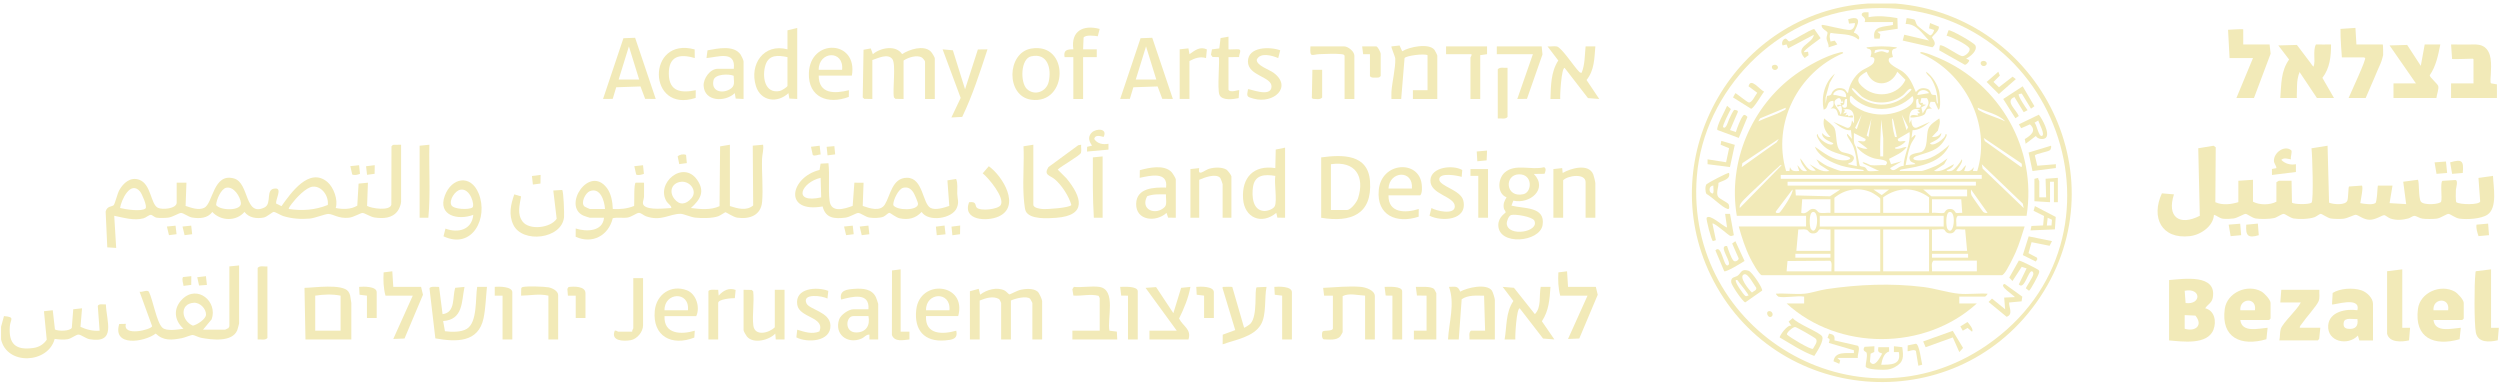 <?xml version="1.0" encoding="UTF-8"?>
<svg id="a" data-name="Layer 1" xmlns="http://www.w3.org/2000/svg" viewBox="0 0 2561.23 393.64">
  <defs>
    <style>
      .b {
        fill: #f2eab8;
      }
    </style>
  </defs>
  <path class="b" d="M1942.31,3.65c149.06,12.41,232.53,182.37,143.76,306.53-85.77,119.95-269.24,104.15-333.4-28.03-59.48-122.54,24.99-269.31,160.65-278.5h28.99ZM1909.12,8.94c-88.73,6.92-163.65,83.76-170.72,171.77-12.77,158.92,163.99,264.06,296.6,173.27,160.27-109.73,71.61-360.44-125.87-345.04Z"/>
  <path class="b" d="M1.07,334.8l3.01-10.97c11.76,1.06,6.57,3.16,6,10.48-1.4,18.14,6.04,24.8,24.22,22.17,5.62-.81,10.46-3.69,13.57-8.44l-2.82-29.21,9-.99,2.24,19.71c3.53,1.9,15.55,1.77,17.28-1.75l1.48-18.97,9-.99-1.59,18.98c6.1,2.87,12.82,4.51,19.59,3.96l-1.86-25.3c.9-2.73,6.01-1.36,8.28-1.65.58,17.36,10.99,40.35-16.68,35.69-3.81-.64-8.58-4.62-11.33-4.76-2.42-.13-7.32,4.12-11.14,4.76-4.39.74-8.97.24-13.31-.34-6.48,25.21-48.85,27.51-54.92.57v-12.97Z"/>
  <path class="b" d="M2293.17,207.13v-21.94l14.99-1v22.44c6.6,3.56,17.28,3.59,23.99,0v-19.95l2.5-1.5h13.02s.44,22.48.44,22.48c2.62,1.83,17.37,2,20.05-.02,2.23-1.68.85-49.11-.06-55.71l16.48-2.64,1.53,58.35c4.29,1.81,17.08,2.99,18.79-2.24,1.03-3.13.79-13.06,1.66-14.31l12.98-.95c2.2.33-1.24,15.81-1.43,17.97,3.26.75,14.54,2.41,15.98-.75.38-.82.68-3.6.89-4.85.62-3.76.5-8.44,1.13-12.35h14.99l-3,17.95,17,1-3.01-22.93,14.99-2.01c1.66,1.73.44,18.47,3.09,22.37,2.79,4.11,19.78,2.88,20.78-.05,1.22-3.59-1.15-19.18,1.24-21.21l13.43-.85c3.05.55.49,7.97.41,10.18-.08,2.31-.37,11.4.47,12.58,3.81,2.58,23.19,2.85,24.43-.7l-1.76-24.2,14.87-2.1c.41,10.87,4.79,32.74-5.65,39.73-6.65,4.45-21,5.11-28.74,4.07-4.05-.55-9.44-4.81-11.07-4.86-2.17-.07-8.12,4.32-12.1,4.86-3.53.48-11.3.5-14.82,0-2.85-.4-6.19-2.83-8.09-2.83s-4.15,2.08-6.27,2.65c-6.06,1.62-12.39,2.09-18.45.01-2.12-.72-4.94-3.37-6.25-3.38-2.18-.02-8.75,4.83-15,4.71-6.37-.12-11.41-4.88-14.07-5.1-1.64-.14-8.61,3.67-12.88,4.07-3.39.31-9.48.27-12.8-.28s-8.93-4.75-10.23-4.74-4.45,2.72-6.52,3.46c-5.38,1.91-15.6,2.22-21.23,1.28-3.55-.59-8.64-4.66-10.22-4.71-2.04-.06-6.83,3.57-9.69,4.26-4.58,1.1-14.37,1.23-19.07.44-3.55-.59-8.63-4.66-10.22-4.71-1.83-.06-8.3,4.11-12.27,4.69-2.99.44-7.81.64-10.76.28-4.2-.51-5.82-3.02-9.47-4.01-.64,11.72-13.61,20.55-24.6,21.83-29.31,3.42-40.08-19.27-28.72-43.83l12.34,1.05c-7.47,23.19,5.49,32.67,26.49,21.95l-1.59-69.19,15.67-2.58,2.25,1.6-.41,56.26c7.42,3.33,16.01,2.22,23.55-.06Z"/>
  <path class="b" d="M410.91,148.28v58.35c0,2.62-1.86,7.27-3.48,9.49-5.58,7.65-14.97,7.97-23.75,6.7-4.17-.6-10.05-4.65-12.26-4.65s-8.99,4.39-14.01,4.9c-10.72,1.09-15.8-3.77-20.96-3.88-3.17-.07-13.68,4.26-19.14,4.76-9.02.83-18.51.11-27.14-2.58-2.62-.82-8.09-4.29-9.75-4.25-1.42.04-6.86,5.07-10.19,5.74-7.17,1.45-15.18.37-19.77-5.74-8.36,9.9-24.29,9.48-32.99.02-4.65,6.66-13.25,6.98-20.75,5.71-3.64-.61-8.78-4.68-11.23-4.68-2.24,0-8.56,4.24-13.11,4.8-2.96.37-8.99.53-11.83.06-2.64-.43-4.35-2.86-6.04-2.91-1.81-.05-4.92,2.82-7.43,3.53-9.67,2.74-20.52-.67-30.05-2.56l2,32.92-9.11-.59-1.68-36.61c1.34-5.99,6.72-4.89,8.3-6.68,1.23-1.4,3.81-11.97,5.67-15.29,4.14-7.42,11.43-13.85,20.37-10.69,12.38,4.37,11.69,25.09,19.17,28.74,4.7,2.29,19.26.87,19.26-5.26v-20.45h10s-.86,23.8-.86,23.8c5.81,1.89,13.28,4.77,19.12,1.91,8.99-4.4,9.2-36.22,30.55-30.01,15.79,4.59,10.53,39.65,31.11,29.7,8.28-4.01.12-19.59,11.59-19.45,6.56.08-.25,11.2.37,15.39l5.51,2.68c9.55-13.43,28.28-40.31,46.9-24.85,6.52,5.42,11.29,18.57,8.64,26.77,7.36,1.45,15.46,1.55,22.09-2.4l1.35-22.6,9.56-.94-.86,23.8c4.64,2.63,23.61,5.45,24.85-1.36l.14-59.71,1.5-1.5,8.36-.14ZM335.8,209.99c1.24-8.63-5.78-19.46-15.24-18.78-7,.5-17.47,11.96-21.59,17.44-.67.89-3.83,4.79-3.02,5.46,13.73,2.05,26.97,1.13,39.84-4.12ZM231.7,192.36c-5.3,1.16-10.12,12.51-10.28,17.75,4.29,5.81,26.25,6.24,25.39-2.22-.65-6.4-7.25-17.24-15.11-15.53ZM123.01,213.1c5.54,1.41,21.73,3.94,26,.51,2.27-1.83-3.63-15.12-5.55-17.41-9.78-11.69-19.24,8.7-20.46,16.9Z"/>
  <path class="b" d="M747.77,148.28v62.84c7.95,2.48,16.86,5.25,23.85-.63l-.43-61.27,10.56-.94c.87,4.89-.9,9.88-1.05,14.43-.45,14.21,1.26,30.09.08,43.96s-12.61,18.11-25.44,16.34c-3.94-.55-11.42-5.61-12.08-5.61-.43,0-5.63,3.52-7.52,4.18-6.21,2.17-16.66,2.06-23.35,1.4-4.63-.46-11.93-3.89-15.1-3.92-11.16-.11-19.91,8.06-35.48,2.52-2.52-.9-5.06-3.62-7.44-3.49-2.22.12-7.4,4.15-11.32,4.77-5.06.8-10.27-.48-15.29.7-4.32,17.77-20.88,26.83-38.01,18.99l.08-8.47c10.75,3.55,27.71,3.29,28.98-10.98h-14.49c-.36,0-5.91-1.87-6.74-2.25-21.67-10.05,6.14-52.36,24.23-28.17,4.35,5.82,5.76,14.31,6,21.45,7.44.41,14.92-.3,21.85-3.14.41-3.13-.54-23.47,1.72-23.86l8.42.05c-.12,4.8.16,9.65-.01,14.46-.1,2.75-2.46,6.61-.01,9.02,5,4.92,21.48,2.77,28.01,2.46-.07-2.89-3.32-4.2-4.83-6.64-11.6-18.7,16.82-42.95,31.26-22.22,8.4,12.06,3.14,20.29-6.43,28.85,9.78,1.21,20.1,2.32,29.37-1.88l.58-61.28,10.04-1.66ZM696.53,186.41c-8.76,1.8-11.07,10.32-5.73,17.23s11.81,6.03,17.53-.45c6.72-7.61-1.8-18.82-11.81-16.77ZM619.82,214.11c-.48-8.3-4.84-22.63-15.74-18.19-4.24,1.73-9.59,11.9-5.22,15.67.51.44,5.16,2.52,5.46,2.52h15.49Z"/>
  <path class="b" d="M848.74,167.23c1.39,12.09-.31,26.57,1.11,38.29,1.57,13,14.89,8.57,23.7,5.43l1.75-23.78,9.42.02-.86,23.79c6.85,2.33,17.86,6.32,22.7-1.5,5.67-9.16,7.38-27.33,22.64-27.36,16.59-.03,15.89,26.61,24.12,30.87,5.23,2.71,13.84-.29,19.22-2.01l-1.91-26.18,8.92-1.47c1.94,4.81.98,10.21,1.15,15.31.18,5.43,2.11,8.32-.51,14.47-4.69,11.01-29.18,14.62-35.99,4.03-6.28,6.69-13.58,8.32-22.55,6.5-3.59-.73-9.47-5.59-10.44-5.58-1.5,0-3.99,3.08-6.09,3.93-3.86,1.57-10.5,1.56-14.66.86-3.64-.61-8.78-4.67-11.23-4.68-2.24,0-8.56,4.24-13.11,4.8-11.11,1.37-20.28.75-23.34-11.45-40.77,7.13-33.16-30.04-3.14-37.42l1.05-6.44,8.07-.44ZM840.73,182.2c-19.68,4.41-29.57,26.73.57,20.01l-.57-20.01ZM925.43,192.36c-5.06,1.1-10.55,12.8-10.28,17.74,3.34,5.76,25.48,5.97,25.35-1.29-.03-1.78-3.72-10.24-4.97-12-2.59-3.65-5.46-5.47-10.1-4.46Z"/>
  <path class="b" d="M244.97,271.96v59.35c0,.37-1.61,6.31-1.92,7.06-5.18,12.53-26.34,9.71-36.91,7.74-2.64-.49-7.15-2.87-8.65-2.92-1.88-.06-8.29,2.72-11.3,3.28-10.3,1.93-18.55,2.95-26.68-4.71-11.8,8.9-44.47,13.78-37.36-9.82l6.85-.14c-3.69,13.28,26.02,6.02,26.86,2.39l-12.86-35.3c2.91.72,7.56-2.42,9.51-.02,4.1,7.93,7.95,31.65,13.96,36.94,4.26,3.76,16.08,1.77,21.52.96-9.77-8.71-10.68-21.13-1.03-30.45,15.46-14.93,36.31,2.73,29.87,20.82l-8.84,10.63h22.49c.61,0,2.49-1.35,3.49-1.51l1.03-1.97-.02-61.36,10-.99ZM198.63,310.18c-14.97.91-12.92,18.47-.99,23.46,4.41-.97,13.26-6.71,13.41-11.26.19-6.07-6.14-12.58-12.42-12.2Z"/>
  <path class="b" d="M2222.2,286.92c14.93-1.22,49.31-6.55,44.74,18.22-.95,5.15-5.15,6.67-7.75,10.69,9.7,2.32,11.74,13.54,8.48,21.94-6.19,15.95-32.06,12.12-45.47,10.98v-61.84ZM2238.19,297.89l.94,12.55c16.42,2.15,16.12-16-.94-12.55ZM2238.19,336.8c10.96,3.27,19.17-3.37,11-13.47l-11-.5v13.96Z"/>
  <path class="b" d="M2336.15,100.4c1.12-13.96.44-27.46,9.01-39.41l-11.01-14.44s19-.52,19-.52c4.77,6.3,9.53,12.61,14.3,18.91.82,1.08,1.62,2.5,2.62,3.38,1.54-3.15.98-7.78.93-11.18-.05-3.79-.17-8.15,1.65-11.61,5.08.21,10.25,0,15.35,0h.14c.03,12.14-1.22,24.39-8.87,34.22l11.87,20.63h-17.49s-17.98-26.9-17.99-26.91c.51.77-.57,2.45-.79,3.23-.42,1.47-.75,2.96-1.01,4.47-.69,4.01-.57,8.04-.7,12.08-.02.53-.28,7.13,0,7.13h-16.99Z"/>
  <path class="b" d="M893.72,101.4l-8.36-.14-1.5-1.5.82-48.78,7.41-1.37,2.12,5.9c7.81-6.7,23.61-9.72,29.97-.07,7.35-4.8,21.74-9.5,29.07-2.97,1.39,1.24,4.44,6.07,4.44,7.53v41.39h-10v-38.4c0-.62-2.22-3.39-3.05-3.93-5.02-3.27-14.26-.2-18.94,2.94v39.4l-8.36-.14-1.5-1.5c-1.62-7.85,2.32-34.03-1.65-39.25-4.64-6.1-14.74-.86-20.48.99v39.9Z"/>
  <path class="b" d="M993.68,298.39l8.99-2.49,1.5,5.98c6.65-5.14,17.37-8.23,25.2-4.18,1.67.87,4.08,3.87,4.78,3.93.56.04,8.14-3.87,10.3-4.43,5.44-1.42,14.15-2.3,18.73,1.67,1.41,1.22,4.47,8,4.47,9.51v39.4h-10v-37.4c0-.24-2.08-4.07-2.25-4.23-3.52-3.4-15.49-.34-19.74,1.74v39.9h-10v-37.4c0-.44-1.52-3.48-2.02-3.97-6.38-3.55-13.72-1-19.97,1.48v39.9h-10v-49.37Z"/>
  <path class="b" d="M2475.1,85.44l-26.99-38.89,18-.52,13.98,21.45,4.01-21.94h15.99c-2.2,10.97-4.37,22.2-10.86,31.59-.18,1.9,8.02,8.65,8.7,11.02.84,2.91-1.56,9.01-1.84,12.25h-43.98v-14.96h22.99Z"/>
  <path class="b" d="M1058.65,148.28v61.34c0,3.51,6.85,4.3,9.46,4.52,4.47.39,27.35-1.15,29.5-4.08-2.46-8.99-9.85-20.36-16.96-26.38-5.03-4.26-11.77-4.08-6.54-12.49l30.54-22.39,2.97-.52c-.26,2.57.55,5.88-.18,8.29-.86,2.83-20.5,13.72-23.8,17.16l8.96,8.99c15.7,19.1,21.37,38.04-10.43,40.41-8.45.63-27.08,1.96-31.3-6.75-1.35-2.79-2.08-13.86-2.27-17.68-.8-16.08.73-32.7-.02-48.84l10.06-1.58Z"/>
  <path class="b" d="M2431.12,348.77h-13.99l-1.5-4.97c-10.3,10.92-31.6,6.34-30.42-10.35,1.01-14.22,18.48-17.38,29.91-15.61,3.83-14.94-24.88-4.82-25.98-5.98l.66-11.74c7.53-4.77,20.71-5.56,29.34-2.73,5.61,1.84,11.98,7.89,11.98,13.98v37.4ZM2415.13,326.82c-4.15.59-13.06-2.17-14,3.55-.61,3.74.54,6.09,4.47,6.49,7.46.76,10.72-2.74,9.53-10.04Z"/>
  <path class="b" d="M2295.17,327.82c1.54,13.36,18.57,8.7,27.98,7.98l-1.23,11.73c-25.84,7.59-46.74-1.34-42.66-31.1,2.29-16.7,23.22-25.89,37.61-17.75,2.95,1.67,9.29,8.42,9.29,11.68v15.96l-1.5,1.5h-29.49ZM2310.16,317.84c2.18-13.61-15.91-12.7-14.99,0h14.99Z"/>
  <path class="b" d="M2493.09,327.82c1.54,13.36,18.57,8.7,27.98,7.98l-1.23,11.73c-26.03,7.48-46.6-1.15-42.66-31.1,2.21-16.79,23.15-25.72,37.61-17.75,2.95,1.62,9.29,8.44,9.29,11.68v15.96l-1.5,1.5h-29.49ZM2508.09,317.84c2.27-13.61-16.13-12.71-14.99,0h14.99Z"/>
  <path class="b" d="M1582.3,178.06l-10.85.15c14.79,15.57-4.17,31.17-21.04,27.34l-1.94,5.09c12.51,3.33,34.94.63,31.9,19.87-2.81,17.77-45.36,21.48-45.36.06,0-8.43,7.47-12.25,7.52-13.04.08-1.12-1.62-2.78-1.86-4.14-.83-4.7.5-7.32,2.79-11.23-9.89-3.88-9.12-19-1.93-25.39,10.82-9.63,27.34-2.03,40.27-5.47,2.76.86,1.45,4.92.5,6.76ZM1556.12,178.59c-15.3.37-13.85,24.55,4.63,20.34,9-2.05,9.68-20.69-4.63-20.34ZM1548.15,220.29c-2.58.79-4.72,6.53-4.48,9.04,1.28,13.65,33.64,8.45,28.27-3.24-1.89-4.11-19.83-7.01-23.79-5.8Z"/>
  <path class="b" d="M2539.52,45.88c2.07.38,4.04,1.1,5.75,2.31,3.71,2.63,5.61,7.19,6.29,11.69.81,5.37.57,11.01.26,16.41-.05.94-.9,8.89.3,9.1,0,0,5.95,1.05,5.95,1.05v13.96h-46.98v-14.96s22.99,0,22.99,0c0-8.09,0-16.18-.01-24.27,0-.24,0-.51-.15-.7-.17-.23-.78-.35-.78-.35,0,0-21,.68-21,.34,0,0-1.05-14.9-1.05-14.9,0,0,20.07.15,22.13.03s4.25-.07,6.31.31Z"/>
  <path class="b" d="M1353.54,223.09v-61.84c21.67-2.92,48.03-3.61,50.02,24.39,2.43,34.1-19.78,42.55-50.02,37.45ZM1363.53,215.11h16.49c3.89,0,10.02-8.06,11.21-11.75,7.31-22.7-2.69-38.82-27.71-35.13v46.88Z"/>
  <path class="b" d="M449.84,293.96l3.56,27.89c13.46-1.65,9.94-17.37,12.94-26.98l9.53-.95c-3.09,15.49-1.4,33.51-21.88,35l1.86,10.41c6.72.87,16.62,1.2,22.54-2.52,10.88-6.83,8.53-31.45,10.48-42.91h10.01c-1.06,10.19-1.38,22.04-3.45,31.98-5.29,25.45-28.31,24.52-49.42,20.78l-5.99-51.18c.61-2.58,7.56-1.41,9.83-1.52Z"/>
  <path class="b" d="M2398.13,29.59c5-.34,9.99-.67,14.99-1.01.33,5.65.67,11.31,1,16.96h26.93c.55,0,.46,10.85.46,10.85,0,0-1.35,5.88-2.7,8.79-2.17,4.69-4.1,9.51-6.15,14.26-3.01,6.99-6.03,13.97-9.04,20.96,0,0-17.49,0-17.49,0,2.57-6.2,18.64-40.25,16.87-41.15-.17-.09-1.36-.42-1.36-.42l-10.86-.04h-11.54s-1.7-20.86-1.42-29.18l.32-.02Z"/>
  <path class="b" d="M2298.17,45.54h26.99l1.08,9.47-17.07,45.39h-17.99l16.99-40.89h-23.99l-1.56-28.99s15.56-1.04,15.56-.44v15.46Z"/>
  <path class="b" d="M359.93,347.77h-46.98l-1-52.86c9.79-.14,38.51-4.45,44.85,3.63.7.9,1.64,2.95,1.91,4.08.2.83,1.22,7.29,1.22,7.76v37.4ZM348.93,302.88c-8.51-1.69-17.43-1.3-25.99,0v35.91h25.99v-35.91Z"/>
  <path class="b" d="M2376.14,296.9c-.27,3.87.76,7.95-.76,11.71-1.87,4.66-13.3,17.28-17.03,22.9-.92,1.39-2.45,2.46-2.2,4.28h20.99l-1.15,11.32-1.35,1.65h-39.48c.86-3.6.42-8.66,1.54-11.93,2.22-6.5,17.02-19.58,20.45-26.97h-20.99l1-12.97h38.98Z"/>
  <path class="b" d="M816.75,28.59v72.81l-8.06-.43-.94-5.55c-11.3,10.64-28.38,8.43-33.28-7.18-7.01-22.34,8.03-44.2,32.29-37.7v-19.45l10-2.49ZM806.75,58.51c-9.6-2-18.99-2.72-22.48,7.99-3.7,11.34-1.22,30,14.76,26.69,1.65-.34,7.72-4.04,7.72-5.25v-29.42Z"/>
  <path class="b" d="M1316.55,151.27v71.82l-7.88-.12-1.13-4.87c-14.91,12.48-32.64,5.27-34.02-14.42-1.53-21.9,10.98-34.9,33.03-31.46l.43-19.02,9.56-1.93ZM1306.55,180.21c-10.77-1.8-21.13-1.36-22.9,11.55-1.24,9.09-.54,23.74,11.45,24.39,3.26.18,9.53-1.91,10.94-5.04,2.53-5.6-.81-23.84.51-30.9Z"/>
  <path class="b" d="M1531.47,347.77h-25.99c.28-3.01-1.11-6.85,1.5-8.98h14.49l-1.05-35.85c-7.66-.05-16.36-.94-22.96,3.64l-2.98,41.19h-11c.98-17.91,7.25-36.49,1-53.86,6.13-.04,9.01-1.59,11.46,4.88,7.28-4.16,26.7-8.57,32.38-1.26,1.12,1.44,3.14,8.3,3.14,9.84v40.4Z"/>
  <path class="b" d="M1462.5,56.52c-3.6-1.88-21.93.55-23.53,2.95l-3.45,41.94h-10.01c.08-2.48-.17-5,.01-7.48.73-10.04,4.31-24.51,3.93-33.85-.09-2.16-4.56-11.99-3.93-12.54l8.35-.93,2.66,5.91c7.24-4.55,27.38-8.61,33-1.52.68.85,2.97,5.39,2.97,6.01v44.39h-24.99v-8.98h14.99v-35.91Z"/>
  <path class="b" d="M1408.52,347.77h-10v-44.88c-7.18-.3-16.5-2.96-22.99.5v36.91c0,.26-2.17,4.02-2.55,4.44-3.93,4.24-11.55,3.04-16.8,2.91-2.32-.73-2.15-6.53-1.2-7.91,1.22-1.76,10.56.05,10.56-3.43v-33.41h-8.99s-1.01-7.97-1.01-7.97c12.31-.57,26.23-2.09,38.52-1.04,4.96.42,14.46,3.45,14.46,9.51v44.39Z"/>
  <path class="b" d="M650.67,38.7l21.13,62.69-10.85-.13-4.77-12.7-24.88.85-3.58,11.88-9.9.1,20.88-62.24,11.97-.45ZM654.81,81.45l-10.5-33.92-10.5,33.92h20.99Z"/>
  <path class="b" d="M1180.47,38.7l21.13,62.69-10.85-.13-4.77-12.7-24.88.85-3.58,11.88-9.9.1,20.88-62.24,11.97-.45ZM1184.6,81.45l-10.5-33.92-10.5,33.92h20.99Z"/>
  <path class="b" d="M1572.47,321.83c6.96-7.08,4.11-18.78,5.99-27.92h9.99c-.88,12.73-1.57,24.27-8.8,35.22l12.79,18.62-11.57-.92-23.92-30.97c-3.27,0-4.86,28.09-4.49,31.9h-11c2.43-13.58.91-27.38,8.98-39.43l-10.98-14.43,11.55.94,21.45,26.99Z"/>
  <path class="b" d="M1620.42,74.47c3.42-8.64,3.09-17.81,4.01-26.93h10c-1.03,12.12-.94,24.52-9.04,34.42l13.03,19.45-11.56-.92-23.92-30.97c-3.27,0-4.86,28.09-4.49,31.9h-10.01c.44-13.46.36-27.8,8.02-39.42l-11.01-14.44c2.97.32,6.64-.52,9.47.02,4.71.9,17.58,20.38,22,24.93,1.04,1.07,1.75,2.33,3.5,1.98Z"/>
  <path class="b" d="M2461.11,275.95v59.85h8s-1.06,12.91-1.06,12.91c-7.36,1.71-20.28,2.51-22.5-6.86v-63.97s15.56-1.93,15.56-1.93Z"/>
  <path class="b" d="M2552.07,275.95v59.85h8s-1.14,12.83-1.14,12.83c-8.43,1.93-20.19,2.82-22.41-7.79-1.82-8.73-1.68-50.83-.49-60.45.1-.83-.02-1.8.48-2.51l15.56-1.93Z"/>
  <path class="b" d="M899.72,347.77h-9s0-4.98,0-4.98c-3.41-.21-5.03,2.81-8.3,4.18-14.17,5.93-27.88-4.49-22.74-19.69,1.62-4.79,9.82-10.42,14.54-10.42h15.49c1.51-17.9-16.85-12.88-27.98-9.98-2.12-9.6,5.89-10.4,13.5-10.95,8.69-.63,18.14-.06,22.22,8.72.38.83,2.26,6.37,2.26,6.73v36.41ZM889.72,323.83h-15.49c-7.71,0-9.51,16.8,3,16.77,10.16-.02,14.43-7.33,12.49-16.77Z"/>
  <path class="b" d="M1204.6,223.09l-7.86-.13-1.65-4.87c-10.62,9.91-31.48,8.11-31.1-9.31.36-16.32,18.25-16.94,30.62-16.61,2.4-16.87-16.5-12.23-26.99-9.98l.12-7.84c9.39-2.61,24.7-5.99,32.39,1.83,1.05,1.06,4.46,6.45,4.46,7.52v39.4ZM1194.61,199.14c-6.58-.03-13.11-.54-19.36,1.91-7.43,13.88,8.76,20.06,17.91,11.12,2.84-2.78.92-9.2,1.45-13.03Z"/>
  <path class="b" d="M761.77,101.4l-8.06-.43-.94-5.55c-9.75,9.36-31.11,8.91-31.91-7.62-.36-7.44,6.66-17.32,14.43-17.32h16.49c2.17-19.01-16.21-12.06-27.99-10.98l1.05-7.93c10.26-1.86,26.99-5.71,33.95,4.43.88,1.29,2.99,5.83,2.99,6.99v38.4ZM751.63,77.6c-5.21-2.11-19.12-1.86-20.63,4.56-2.64,11.17,8.14,14.11,16.47,9.46,6.14-3.42,4.25-7.88,4.16-14.02Z"/>
  <path class="b" d="M1056.39,49.77c39.81-6.78,37.95,57.72.02,52.36-26.1-3.69-25.04-48.1-.02-52.36ZM1051.99,91.09c7.63,7.39,20,3.2,22.41-7.38,3-13.17-.95-29.89-18.04-25.98-10.8,2.47-11.27,26.67-4.37,33.36Z"/>
  <path class="b" d="M1422.51,200.15c-.38,18.4,17.53,18.31,30.98,13.96l-.09,7.88c-22.37,7.42-43.32-1.1-40.87-27.33,2.7-28.97,41.07-31.12,43.97-6,.37,3.19.74,9.2-1.5,11.47h-32.49ZM1446.5,193.17c1.6-19.71-23.23-18.11-23.99,0h23.99Z"/>
  <path class="b" d="M484.87,220.1c-15.53,5.92-36.74.87-29.16-19.64,6.83-18.49,26.49-22.31,34.66-2.3,10.21,24.99-6.36,57.91-36.01,43.94l2-7.89c12.92,4.88,27.1,1.31,28.51-14.11ZM471.64,194.35c-5.48,1.05-11.77,10.57-9.25,15.77,2.15,4.45,17.97,4.93,21.52,2.52,2.95-2-2.1-20.24-12.27-18.3Z"/>
  <path class="b" d="M981.68,323.83h-32.99c-.96,19.26,16.85,18.96,30.98,14.97,2.01,8.66-4.42,9.37-11.5,9.95-21.21,1.75-31.83-10.63-29.48-31.41,3.63-32.15,52.15-27.27,42.99,6.49ZM972.69,317.84c1.73-19.83-24.34-18.6-23.99,0h23.99Z"/>
  <path class="b" d="M680.8,323.83c-.94,18.76,17.27,19.13,30.98,14.97l-.45,7.02c-22.98,9.1-43.04-1.23-40.52-27.46,1.62-16.83,16.74-27.19,32.97-20.94,9.68,3.73,13.66,17.8,9.51,26.42h-32.49ZM704.79,317.84c1.94-20-24.35-18.48-23.99,0h23.99Z"/>
  <path class="b" d="M872.73,77.46h-33.99c.1,19.26,16.59,18.5,30.98,14.97l-.14,6.84c-21.06,8.01-41.68.64-40.89-24.34,1.15-36.02,50.5-34.13,44.03,2.54ZM862.73,71.48c2.04-20.49-23.96-19.32-23.99,0h23.99Z"/>
  <path class="b" d="M793.76,296.9h10v50.87h-9s-.49-5.98-.49-5.98c-6.47,6.8-22.42,10.79-29.03,3.02-.93-1.1-3.46-5.53-3.46-6.52v-41.39l8.36.14,1.5,1.5c1.22,11.06-1.14,23.98.12,34.79,1.34,11.55,16.03,7.97,22.01,1.97v-38.4Z"/>
  <path class="b" d="M1262.47,294.01l12.11,41.79c.32.25,5.55-3.22,6.39-4.09,7.93-8.21,3.84-35.5,6.53-37.37l10.06-.43c-2.35,11.37.15,28.55-5.79,38.61-7.6,12.87-26.25,15.49-39.18,20.24l.09-9.88,12.81-4.71-12.94-42.76c-.11-2.09,0-1.29,1.49-1.51,1.2-.17,8.11-.17,8.43.11Z"/>
  <path class="b" d="M1634.43,223.09h-10v-36.41c0-9.49-18.2-6.99-22.99-1.99v38.4h-10v-49.87l9-1,.51,5c8.31-4.89,26.73-10.18,31.38,1.58.59,1.48,2.1,7.71,2.1,8.88v35.41Z"/>
  <path class="b" d="M1205.6,338.79l-31.99-43.88,10.79-.78,17.7,26.72,7.98-25.96,9.51-.98c-2.05,11.36-6.56,22.15-11.64,32.42,4.1,8.16,12.92,10.9,9.64,21.44h-39.98v-8.98h27.99Z"/>
  <path class="b" d="M988.69,91.43l13.13-40.75,9.85-.13c-7.67,23.42-15.22,46.96-25.88,69.2l-11.1.61,9.52-20.04-18.51-49.77,10.51.98,12.49,39.91Z"/>
  <path class="b" d="M1261.57,223.09h-9v-34.41c0-.48-2.01-5.95-2.5-6.48-4.48-4.83-16.39-.25-21.49,1.99v38.9h-9v-49.87l9-1c-1.74,9.37,5.23,2.13,10.18.69,5.25-1.53,12.87-1.97,17.74.89,1.37.8,5.07,5.9,5.07,6.91v42.39Z"/>
  <path class="b" d="M1126.13,293.91c17.77,2.49,7.99,32.87,10.49,44.89l7.57.93.44,8.04h-45.98v-8.98h27.99v-33.41c0-.36-1.01-1.62-1.17-2.33-8.62-2.15-17.03.34-25.77-.22l-1.08-6.44,1.53-2.48c8.11.81,18.16-1.1,25.99,0Z"/>
  <path class="b" d="M1099.64,58.51h-9c-1.32-7.3,2.71-8.03,9-7.99-2.72-18.83,10.12-25.39,26.96-20.88l-1.92,7.51c-3.3-.53-12.69-1.74-14.56,1.4l-.49,11.98h13.99v7.98h-13.99v42.89h-10v-42.89Z"/>
  <path class="b" d="M526.87,199.14l6.97,2.04c-1.41,8.69-4.33,18.01,1.58,25.84,6.83,9.05,28.58,6.68,34.88-2.88l-3.45-28.97,9.07-.57c1.46,1.02,2.28,24.75,1.93,27.99-2.42,22.39-42.54,26.94-51.86,7.85-5.12-10.49-2.76-20.89.89-31.3Z"/>
  <path class="b" d="M1598.44,302.88c-2.09-7.77-2.37-15.81-1.89-23.83l8.89-1.11,1,15.96h28.49l1.93,8.09-18.9,44.8-11.52.48,19.99-44.39h-27.99Z"/>
  <path class="b" d="M394.91,302.88c-2.09-7.77-2.37-15.81-1.89-23.83l8.89-1.11,1,15.96h28.49l1.93,8.09-18.9,44.8-11.52.48,19.99-44.39h-27.99Z"/>
  <path class="b" d="M848.6,298.02l-.88,7.85c-5.2-2.9-26.41-5.72-21.47,4.97,2.95,6.37,24.09,8.73,24.53,22.49.53,16.86-23.68,18.14-34.91,12.31l.88-7.86c7.45,2.22,15.06,5.01,22.74,1.76,6.02-15.04-20.46-13.7-22.69-27.24-2.85-17.28,20.07-18.85,31.8-14.29Z"/>
  <path class="b" d="M1311.56,51.54l-2.02,7.97c-6.35-2.65-18.27-6.17-22,1.53-.59,6.01,12.88,10.26,17.35,13.6,19.36,14.51.03,32.02-20.52,26.46-7.2-1.95-7.29-2.18-5.79-9.68.96-.96,23.5,9.03,24.09-2.49.54-10.58-24.17-11.03-24.17-25.93,0-15.38,22.57-15.34,33.08-11.46Z"/>
  <path class="b" d="M1497.48,181.2c-4.5-1.38-22.81-4.85-22.97,2.46s22.34,10.73,24.74,22.2c4.17,19.93-22.03,21.47-34.72,15.16l1.98-7.91c4.71,2.97,23.85,7.41,23.93-1.57.1-10.62-25.45-12.12-24.99-26.82.43-13.72,23.05-16.15,32.61-10.54l-.59,7.02Z"/>
  <path class="b" d="M1258.58,91.93c1.69,3.57,10.41-.11,10.99.5l-.58,8.09c-5.45,1.19-17.01,2.84-19.66-3.36-2.51-5.87.63-37.3-.75-38.65l-6.35-.15-1.6-2.24,1-5.53,7.51-.99,1.34-10.63,8.1-1.4v12.98c.37.38,8.62-.29,10.52-.01,3.45.5-.13,5.47.42,7.93l-10.95.05v33.41Z"/>
  <path class="b" d="M711.68,50.64l.1,8.87c-15.59-4.74-26.82-1.99-26.59,16.29s12.9,19.65,27.6,16.62l-.1,7.88c-49.74,16.43-50.47-63.17-1.01-49.67Z"/>
  <polygon class="b" points="1579.45 47.54 1580.25 55.8 1564.34 101.28 1554.46 101.4 1570.45 55.52 1533.47 55.52 1533.47 47.54 1579.45 47.54"/>
  <path class="b" d="M992.77,207.21c8.21-1.1,5.8,3.25,7.86,5.44,3.7,3.93,21.87,1.84,24.54-2.51,4.63-7.53-12.44-27.83-18.4-32.57l6.26-7.27c14.2,10.09,33.16,41.29,9.91,51.58-11.69,5.17-37.08,4.14-30.18-14.66Z"/>
  <path class="b" d="M1387.52,101.4h-10v-44.39c-.88-1.42-1.99-1.38-3.45-1.55-5.93-.69-15.79-.19-22.08,0-7.96.24-10.28,4.41-9.45-7.94h34.49c4.13,0,10.5,5.21,10.5,9.48v44.39Z"/>
  <path class="b" d="M1523.47,47.54v7.97s-7,1-7,1v44.88h-10v-42.39c0-.5,1.58-2.1,1-3.49h-25.99v-7.98h41.98Z"/>
  <path class="b" d="M658.81,284.93v48.38c0,6.6-6.07,14.09-12.74,15.22-7.64,1.3-20.59.82-16.25-9.74,1.38-.56,3,1,3.49,1h14.49c-.55-1.27,1-2.95,1-3.49v-51.37h10Z"/>
  <path class="b" d="M571.84,347.77h-10v-44.88c-9.5-2.23-18.5-.11-27.99,0l.14-7.35c.34-1.29,1.22-1.43,2.36-1.63,4.49-.83,20.78-.38,25.54.45,3.78.66,9.94,3.64,9.94,8.03v45.38Z"/>
  <path class="b" d="M273.96,272.96v73.31c-2.38,2.73-6.7,1.13-10,1.5v-73.31c2.38-2.73,6.7-1.13,10-1.5Z"/>
  <path class="b" d="M429.9,149.28l10-1c-.62,24.87,1.28,50.03-1.05,74.76l-8.95.05v-73.81Z"/>
  <path class="b" d="M1461.5,302.88l-9.85-.14-1.15-8.84c4.66.28,15.24-1.05,18.75,2.25.17.16,2.25,4,2.25,4.24v47.38h-22.99v-8.98s12.99,0,12.99,0v-35.91Z"/>
  <path class="b" d="M922.71,275.95v63.84h9s-.01,7.97-.01,7.97c-6.18.61-15.15,2.9-17.96-4.51l.11-66.16,8.86-1.14Z"/>
  <path class="b" d="M1208.59,50.53l8.96-.98,1.05,5.96c5.54-3.83,10.79-8.3,17.84-4.85l-.87,8.84c-6.28-1.92-11.46.18-16.99,2.99v38.9h-10v-50.87Z"/>
  <path class="b" d="M725.78,298.39c.76-2.46,7.71-1.26,10-1.5l.49,5.98c4.49-5.18,10.58-8.43,17.38-5.86l-.82,8.43c-2.89-.07-17.06.94-17.06,4.92v37.4h-10v-49.37Z"/>
  <path class="b" d="M1129.63,160.25v62.84h-9c-1.29-20.57-1.03-41.21-1-61.85l10-.99Z"/>
  <path class="b" d="M1436.51,347.77h-10v-44.88l-6.89-.11-1.11-8.87c3.69-.08,18-1.08,18,4.49v49.37Z"/>
  <path class="b" d="M1165.61,347.77h-10v-44.88l-6.95-.05-1.05-8.92c3.69-.09,18-1.08,18,4.49v49.37Z"/>
  <path class="b" d="M1323.55,347.77h-10v-44.88l-7.56-.93-.44-8.05c4.24-.42,18-.79,18,5.49v48.38Z"/>
  <path class="b" d="M524.86,347.77h-10v-44.88h-8s0-8.98,0-8.98c4.12-.49,18-.48,18,5.49v48.38Z"/>
  <polygon class="b" points="1524.47 173.22 1524.47 223.09 1514.48 223.09 1514.48 180.2 1506.47 180.2 1506.48 173.22 1524.47 173.22"/>
  <path class="b" d="M1544.46,69.48v50.37c-2.38,2.73-6.7,1.13-10,1.5v-50.37c2.38-2.73,6.7-1.13,10-1.5Z"/>
  <path class="b" d="M2347.14,163.24c-3.5-.4-6.82-2.1-9.99.5,3.74,4.01,9.67,5.58,14.98,4.49v7.97s-24.51,3.06-24.51,3.06l-.04-6.12,4.57-.93c-.09-2.7-2.46-4.66-2.53-7.46-.21-8.38,10.72-16.24,17.54-10.97,1.77,1.36-1,7.14-.03,9.46Z"/>
  <path class="b" d="M1403.52,55.52h-6.99s-1.01-7.98-1.01-7.98h14.49c1.36,0,4.5,6.04,4.5,7.48v22.94l-1.66,1.34c-1.26.28-2.56.22-3.84.22-2.05,0-4.23.33-5.5-1.56v-22.44Z"/>
  <path class="b" d="M599.83,325.82h-10v-22.94h-8s-.58-6.94-.58-6.94l1.22-1.89c5.16-.72,17.35-1.09,17.35,6.34v25.43Z"/>
  <path class="b" d="M1243.58,325.82h-10v-22.94l-7.56-.93-.44-8.05c4.24-.42,18-.79,18,5.49v26.43Z"/>
  <path class="b" d="M385.92,325.82h-10v-22.94l-7.56-.93-.44-8.05c4.24-.42,18-.79,18,5.49v26.43Z"/>
  <path class="b" d="M1354.54,71.48v28.43c-2.18,2.55-6.29,1.43-9.36,1.35l-1.2-.79.56-28.99h10Z"/>
  <path class="b" d="M1130.62,140.31c-3.22-.88-8.78-2.63-9.58,2.06,3.11,4.94,9.05,5.97,14.59,4.91v5.99s-21.99,2-21.99,2l.12-4.87,4.88-1.13c.46-.58-6.56-7.12-.06-13.51,4.41-4.33,16.53-4.49,12.05,4.55Z"/>
  <path class="b" d="M2523.07,177.2l-10.9.91-2.01-11.78c12.07-3.49,14.15-1.83,12.91,10.87Z"/>
  <path class="b" d="M2313.17,229.07l.91,11.9c-11.2,3.35-13.56.35-12.8-10.79l11.89-1.11Z"/>
  <polygon class="b" points="2295.06 229.19 2296.06 240.93 2285.27 241.94 2283.26 230.15 2295.06 229.19"/>
  <polygon class="b" points="2505.86 165.46 2507.08 177.19 2496.18 178.11 2494.21 166.35 2505.86 165.46"/>
  <path class="b" d="M2549.06,229.08l.9,11.85-10.75.97c-1.18-3.76-2.65-7.71-2.03-11.74l11.88-1.08Z"/>
  <polygon class="b" points="1523.48 154.26 1523.04 164.3 1513.49 165.23 1512.9 155.19 1523.48 154.26"/>
  <path class="b" d="M658.77,169.27l.92,8.81c-2.04.83-6.09,1.98-7.94.68l-1.9-8.49,8.92-.99Z"/>
  <path class="b" d="M367.88,169.27l.92,8.81c-2.48.99-5.34,1.76-7.95.69l-1.93-8.54,8.96-.96Z"/>
  <polygon class="b" points="967.69 231.06 968.69 240.04 959.73 240.99 958.81 232.19 967.69 231.06"/>
  <polygon class="b" points="179.86 231.21 180.88 239.94 173.11 240.93 170.99 232.07 179.86 231.21"/>
  <polygon class="b" points="195.89 231.17 196.88 239.95 189.1 240.93 186.99 232.07 195.89 231.17"/>
  <polygon class="b" points="873.63 231.17 874.62 239.95 866.84 240.93 864.73 232.07 873.63 231.17"/>
  <polygon class="b" points="889.67 231.13 890.64 239.97 882.83 240.93 880.76 232.12 889.67 231.13"/>
  <path class="b" d="M839.74,149.27l1,8.98c-2.38-.07-5.99,2.05-8.06.57l-1.85-8.45,8.92-1.1Z"/>
  <path class="b" d="M703.65,167.09l-7.77,1.04-1.63-7.93c2.33-2.02,5.71-2.6,8.61-1.51l.79,8.4Z"/>
  <polygon class="b" points="553.85 179.2 553.71 188.04 545.95 189.07 544.96 180.3 553.85 179.2"/>
  <path class="b" d="M195.99,282.93l-.06,8.93-7.9,1.01c-.3-2.99-1.92-6.01-.6-9.01l8.56-.93Z"/>
  <polygon class="b" points="383.92 169.22 383.78 178.06 376.02 179.09 375.03 170.32 383.92 169.22"/>
  <polygon class="b" points="210.97 282.95 211.99 291.91 203.94 292.5 202.07 284.02 210.97 282.95"/>
  <polygon class="b" points="983.69 231.06 983.57 239.94 975.71 241.02 974.8 232.19 983.69 231.06"/>
  <polygon class="b" points="855.62 158.15 847.81 159.17 846.88 150.41 854.8 149.71 855.62 158.15"/>
  <path class="b" d="M1909.32,175.21c.25-1.46-1.88-1.29-2.97-1.51-6.74-1.37-13.29-1.87-20.03-3.96-9.61-2.98-23.48-9.51-26.97-19.46,9.06,6.24,18.66,14.34,30.48,14.02,4.29-.11,8.75-2.03,2.94-4-11.45-3.88-22.24-5.09-29.25-16.69-.63-1.05-3.76-5.8-1.2-6.29-.46,4.83,13.93,14.33,16,9.46-4.36-2.38-12.21-4.57-11.5-10.46,2.25,2.65,4.83,4.43,8.5,3.97-5.31-5.04-8.43-11.46-6.5-18.94,2.86,2.59,9.28,6.74,10.75,10.22,2.63,6.23.28,21.28,7.72,24.22,3.3,1.3,16.51,2.19,10.52,9.43-1.84,2.22-3.86,1.16-4.49,3l8.98,2.01c.04-6.33-1.2-13.22-3.27-19.17-1.61-4.64-5.19-8.63-6.71-12.26-.19-.45-.26-1.63.48-1.48l4.49,4.98-1.02-8.98c-6.22,1.14-13.14-4.71-17.96-8.48l13.23,5.84c4.36,1.84,5.46-3.94,5.77-7.32l1.98,2.98c.92-8.69-.42-16.77-10.98-13.95l1.99.99-2,2.97,4-.98-2,2.98,2.86-.78.56,1.7c1.83-.83,5.29-2.34,4.57,1.07-.73.55-14.36-1.56-14.88-2.11-1.06-1.12-.31-8.97-8.11-6.87,3.43-2.58,3.46-3.49,2.99-7.97-7.97-.1-4.01,7.43-9.98,8.97-2.7-13.26.98-28.02,11.5-36.9l-5.38,9.59-4.11,14.85v6.46s1.41-8.05,1.41-8.05c5.76-.69,3.89-2.31,6.08-4.88,2.71-3.19,6.57-3.82,10.54-2.57,3.13.99,2.81,3.33,4.93,4.53,1.22-8.56,6.22-17.12,13.09-22.35,3.79-2.89,12.2-5.44,13.48-9.51,1.15-3.65.29-5.11-3.57-5.05.59-2.49,1.67-4.92.09-7.31-1.11-1.68-4-.72-4.07-2.65,10.34-1.35,20.62-1.35,30.98,0-.3,1.99-3.3.62-4.52,2.97s.16,4.57.54,6.98l-3.57.92c-4.28,5.93,10.2,11.27,13.89,14.22,7.16,5.72,9.67,12.59,13.17,20.76,3.21-3.85,6.56-4.89,11.46-3.39,3.87,1.18,3.43,4.98,5.04,5.92,1.19.69,3.4.18,3.87.6.89.81.11,8.04,2.11,8.85.02-9.29-2.05-18.41-7.17-26.25-1.57-2.4-4.61-3.72-4.81-6.66,6.62,4.75,11.72,12.99,13.54,20.89.5,2.18,2.04,18.09-1.05,17.99l-3.6-7.85-4.33-.16c-1.78,4.35-1.96,4.4,1.43,7.03-6.92-.48-5.15,1.95-7.15,5.32-1.52,2.54-11.77,4.2-14.84,3.67-.78-4.19,7.64-1.74,8-2l-1.03-1.98,3.02-.5-2.99-2.49,2.99-1c-10.72-3.12-11.99,5.17-10.98,13.95l1.98-3.98c-.44,3.72,1.14,10.06,5.77,8.32l13.23-5.84c-4.7,3.95-11.53,8.84-17.86,8.61l-1.11,7.85,3.49-2.99c.74-.16.67,1.02.48,1.48-1.05,2.52-3.65,5.36-5.01,8.97-2.49,6.65-3.48,13.58-4.98,20.46l9.99-1c-1.02-1.98-4.21-1.17-5.5-4-3.32-7.31,8.08-7.06,11.52-8.43,7.41-2.94,4.79-17.56,7.24-23.7,1.99-5,7.11-7.72,11.24-10.73,1.53,4.15-.48,8.52-1.44,12.52l-6.06,6.41c4.05.56,6.99-.9,9.5-3.97.38,5.34-7.1,8.2-11.5,10.46,1.97,4.71,16.26-4.76,16-9.46,2.32.05.29,3.43-.18,4.32-7.16,13.73-18.28,13.9-30.32,18.62-4.15,1.63-2.96,3.57.94,4.03,11.99,1.4,25.27-8.19,33.53-16-7.56,18.56-30.71,22.32-48.23,25.19-.91.15-3,.42-2.74,1.74h22.49c1.7,0,12.42-4.19,14.7-5.28,4.23-2.01,8.06-4.89,11.78-7.69l-3.45,6.03-10.53,6.93c8.21,1.45,13.73-3.58,20.48-6.98-.72,3.06-4.52,5.6-7.48,6.01-.08,1.88,4.39,1.05,5.28.78,2.59-.79,9.16-8.87,10.2-11.77,2.46,2.59-6.05,11.58-5.5,11.97,6.08,1.39,6.09-3.32,9.99-5.97l-1.98,5.98c5.38.67,6.81.02,9.98-3.98l-.99,3.98,4.42.07c14.72-48.04-13.04-101.61-58.39-120.76-.26-1.76,2.25-.97,3.25-.76,4.65,1.02,10.92,3.68,15.4,5.58,63.2,26.79,101.12,93.51,90.29,161.76h-70.47c-2.85,2.63-1.05,7.41-1.5,10.97h69.97c-2.83,8.82-5.4,17.78-9.14,26.29-1.99,4.53-9,19.01-11.96,21.98-1.06,1.06-1.48,1.89-3.33,1.67l-244.97-.06c-2.72-.52-10.03-14-11.67-17.28-5.16-10.34-8.75-21.48-11.82-32.59h68.97v-10.97h-70.97c-9.31-55.2,15.14-112.47,60.26-144.85,11.78-8.45,30.56-19.02,44.65-22.27,1.02-.23,4.19-1.43,4.04.54-46.15,19.48-72.91,71.99-58.46,120.74l3.48-.03.5-4.01c1.85,4.74,4.91,4.24,9.49,3.99l-1.98-5.98c3.48,3.03,4.16,7.21,9.99,5.97-2.95-3.9-6.42-7.83-6.99-12.96,4.48,4.8,7.79,14.6,15.98,12.47l-6.48-6.5c6.92,3.62,11.88,8.67,20.48,6.98l-10.01-6.45-3.47-5.52c3.8,2.06,7.19,5.01,11.11,6.87,1.79.85,12.92,5.11,13.87,5.11h23.49ZM1935.31,51.54c-4.92-1.13-9.42-1.57-14.33-.02l-.66,3.01c2.25-.79,5.11-2.02,7.5-2,3.52.03,7.28,4.08,7.48-.99ZM1912.3,73.47c-10.3,5.77-11.59,9.92-1.89,17.37,13.4,10.29,34.49,6.59,41.75-9.06l-8.36-8.28c-6.69,15.5-25.51,16.13-31.5-.02ZM1897.33,90.43c-1.09,1.03,5.53,7.21,6.47,8,13.38,11.26,33.16,11.69,46.98.95,1.05-.82,7.47-6.93,7.5-7.46.06-.85-.95-1.5-2.48-.5-2.12,1.38-4.24,4.63-6.58,6.4-12,9.02-29.48,9.79-41.83,1.02-1.57-1.11-8.74-9.66-10.05-8.41ZM1891.32,99.4c.82-7.93-9.1-9.57-12.98-3.47-.44,2.37,1.08,1.2,2.46,1.5,1.6.35,9.98,2.53,10.53,1.97ZM1976.29,95.41c-2.98-4.82-11.14-4.01-11.99,2l11.99-2ZM1959.29,98.41c-17.18,17.17-45.57,17.99-62.48,0-2.32-.97-1.68,4.47-1.47,5.46.71,3.37,11.29,9.01,14.7,10.26,11.58,4.27,23.95,4.28,35.53,0,5.93-2.19,18.39-8.14,13.71-15.73ZM1887.32,104.39c-1.54,1.45-.43-6.36-5.54-3.05-7.11,4.61,4.09,10.66,3.56,16.01,1.35.04,1.64-4.85,1.64-5.68,0-1.19-.52-2.15-.65-3.29-1.3-.94-4.81,3.03-4-.99h4.01s-1.02-1.99-1.02-1.99h3.01s-.99-2.99-.99-2.99c-.13.56.17,1.81-.02,1.99ZM1974.15,100.52l-5.72.04-1.14,4.83h3.02s-.79,1.51-.79,1.51l3.77.5-4.89,2.61,1.4,6.35c2.62-5.76,8.86-9.03,4.35-15.84ZM1892.32,101.41c-3.27-.77-2.28,3.32-3.07,5.23-.36.87-1.67.79-1.73.92-1.18,2.45,3.62,4.44,4.64,1.17l.16-7.31ZM1965.29,101.4c-3.92-.7-1.27,6.69-1.99,8.99l3.81-.18,1.19-2.34c-3.02-1.02-2.99-3.57-3.01-6.47ZM1829.35,110.38l-26.26,10.92-1.72,3.03c8.19-3.98,17.61-6.46,25.53-10.92,1.37-.77,2.9-.83,2.45-3.03ZM2054.26,124.33c-6.67-7.46-19.1-9.42-27.98-13.95-.41,2,.92,2.4,2.29,3.19,7.11,4.14,18.07,6.95,25.69,10.76ZM1902.31,132.32l5-14.96-6.83,13.64,1.83,1.32ZM1953.31,133.32l1.55-2.99-6.55-12.96,5,15.95ZM1914.3,140.3l3-18.94-4.92,17.54,1.91,1.4ZM1943.3,140.3c-.79-4.25-1.64-8.58-2.67-12.78-.4-1.62-.7-5.62-2.31-6.16.37,5.26.87,12,2.53,16.96.57,1.72.04,2.39,2.46,1.98ZM1929.31,160.26l.05-18.5-2.03-19.4c-.54,12.64-1.48,25.22-1.01,37.9h2.99ZM1950.18,170.1c.42-12.18,7.55-22.61,6.11-34.78l-11.98,7c-.3,4.78,5.85,1.14,7.99,2.47-2.79,3.33-6.82,5.37-10.98,6.5-.22,1.72,3.51,1.11,4.49.99,2.77-.36,5.06-2.08,7.49-1.5-4.66,5.95-11.5,8.59-17.97,11.97l1.99,5.49,10.99-2.98-11.99,6.98c4.28,6.02,8.3-3,13.87-2.13ZM1916.82,169.23c4.48.68,10.32-.5,14.99,0,5.63-5.88-7.56-5.72-11.94-7.04-6.62-1.99-12.6-5.65-17.06-10.91-.9-2.09.51-.98,1.63-.62,3,.97,5.37,2.29,8.87,1.61l-9.99-7.48c2.14-1.33,8.28,2.31,7.99-2.47l-11.98-6c.19,4.1-.77,8.45.99,12.29.88,1.93.46-.44,1.46,3.67.71,2.93,2.92,16.59,3.45,17.32.87,1.22,3.91.93,5.41,1.81,1.63.95,1.93,3.17,3.33,3.66,2.8.97,8.14-.35,11.33.15l-15.94-7.52c-2.22-2.06-.59-1.54,1.07-1.07,1.81.51,5.04,2.41,6.38,2.62ZM2071.04,167.43l-38.76-26.13,1.22,3.3,37.26,26.61c.97-.41.66-3.09.28-3.79ZM1822.35,142.3l-37.31,24.85-.66,4.07,35.88-25.53,2.09-3.39ZM2073.25,213.11l-.94-4.54-42.03-40.34.94,4.54,42.03,40.34ZM1825.35,169.23c-1.87-.42-2.37,1.05-3.5,1.99-5.16,4.33-11.45,10.64-16.51,15.45-4.19,3.98-19.95,18.33-22.03,21.9-.92,1.58-1.17,2.72-.94,4.54l42.97-43.88ZM2030.27,179.2h-205.92v3.99h205.92v-3.99ZM2024.28,186.18h-192.92v3.99h192.92v-3.99ZM1823.14,217.87c1.2-.68,14.96-20.33,13.2-23.7l-16.97,22.45c-.9,2.14,2.8,1.81,3.78,1.25ZM1885.33,194.16h-45.98l.44,6.05,34.99.88,10.55-6.93ZM1926.31,218.1v-14.46c0-1.24-7.63-5.95-9.3-6.68-12.87-5.6-27.02-3.2-37.68,5.68v15.46h46.98ZM1935.31,194.16h-15.99l8.5,5.7,7.5-5.7ZM1976.29,202.14c-14.99-10.77-31.98-10.78-46.98,0v15.96h46.98v-15.96ZM2015.28,194.16h-44.98c1.53.85,7.95,6.98,8.5,6.98h36.49v-6.98ZM2036.27,218.1l-16.98-23.93c-.11,2.05-.27,3.96.53,5.94.39.96,11.16,16.32,11.97,16.98,1.53,1.25,2.65,1.14,4.48,1ZM1875.33,204.14h-28.99l-1,13.97c5.73,1.98,7.48-3.87,11.5-4.1,4.76-.27,4.69,3.14,7.2,3.89,3.14.94,7.9-.24,11.29.2v-13.96ZM2009.28,204.14h-29.99v13.96c3.45-.6,9.28.83,12.28.01,1.15-.31,1.38-4.05,6.21-4.05s5.13,3.78,6.21,4.05c1.77.44,4.35-.27,6.29,0l-1-13.97ZM1857.02,217.21c-4.1,1.32-3.24,15.48-1.76,17.42,6.66,8.74,9.36-19.36,1.76-17.42ZM1996.98,217.21c-3.9.96-3.45,15.21-1.78,17.43,6.7,8.87,9.6-19.36,1.78-17.43ZM1991.29,221.09h-126.95v10.97h126.95v-10.97ZM1840.35,257h34.99v-21.94c-3.2.55-8.49-.78-11.28-.01-1.19.32-1.55,4.48-7.22,4.1-3.8-.25-3.96-3.22-6.19-3.88-2.45-.73-5.7.04-8.3-.2l-2,21.95ZM1926.31,235.06h-46.98v42.89h46.98v-42.89ZM1976.29,235.06h-46.98v42.89h46.98v-42.89ZM1979.29,235.06v21.94h35.99l-1.99-21.95c-2.7.46-6.93-.65-9.29,0-1.15.31-1.38,4.05-6.21,4.05s-5.06-3.73-6.21-4.05c-3-.82-8.84.61-12.28.01ZM1875.33,259.99h-35.99v3.99h35.99v-3.99ZM2016.28,259.99h-36.99v3.99h36.99v-3.99ZM1876.33,277.95c-.44-2.59,1.34-9.86-1.64-10.83l-43.41.3-.94,10.54h45.98ZM2025.28,266.98h-44.48c-2.85,2.63-1.05,7.41-1.5,10.97h45.98v-10.97Z"/>
  <path class="b" d="M1821.86,303.88c-.42-.12-2.34-2.18-2.5-2.98,9.52-.66,20.09.87,29.48-.02,6.89-.65,15.12-3.6,22.31-4.66,32.82-4.84,66.47-6.31,99.52-2.18,11.79,1.47,24.99,5.79,36.12,6.85,9.39.89,19.96-.64,29.48.02-.03.73-2.3,2.98-2.5,2.98h-26.49v6.98h17.99c-53.18,48.63-141.71,48.76-194.92,0h17.99v-6.98c-6.87-1.25-20.55,1.68-26.49,0Z"/>
  <path class="b" d="M1823.36,345.75c-.76-1.06,7.9-13.92,11.99-11.96l-2.92-4.34,4.27-3.55c4.05,5.66,28.23,14.75,30.13,18.89,2.04,4.44-5.4,15.63-8.09,19.86-12.74-4.56-23.77-12.22-35.38-18.89ZM1839.03,334.99c-2.38.12-9.16,5.88-8.24,7.8,2.89,2.87,24.4,15.85,26.6,14.52,1.45-3.06,5.21-6.88,3.04-10.09-.89-1.32-20.17-12.3-21.4-12.23Z"/>
  <path class="b" d="M1920.32,354.74l-.15,5.86-3.74,1.74-.7,8.32c4.78,6.97,10.15-4.33,12.57-8.45-4.23-1.55-4.52-1.66-3.99-6.48h11s.06,4.37.06,4.37c-5.39,1.49-7.22,8.47-8.06,13.58,9.93-.07,20.79.24,18-12.97h-5.01s0-5.98,0-5.98l8.56.94c1.37,9.96,1.73,15.37-7.63,20.45-5.63,3.06-10.17,2.84-16.47,2.6-3.02-.12-13.38-.66-13.4-3.44-.04-3.63,2.05-9.69.98-13.86-.32-1.24-5.05-1.47-2.12-6.09l10.1-.6Z"/>
  <path class="b" d="M1805.23,297.76l-17.22,12.03c-2.46-.42-14.18-17.61-14.44-20.63-.5-5.7,4.1-4.87,6.74-6.8,3.57-2.62,3.41-7.42,11.11-4.97,3.56,1.13,14.99,18.33,13.81,20.37ZM1787,281c-6.65,1.99,5.09,16.4,7.85,18.7,1.77-1.55,5.16-2.28,4.36-5.06-2.36-2.73-8.24-14.82-12.22-13.64ZM1791.37,302.87c.59-.6-8.73-12.53-9.78-13.67-.99-1.07-1.04-2.78-3.21-2.28-1.56,1.82,7.74,14.75,9.47,16.06,1.54,1.16,1.89-.24,3.51-.12Z"/>
  <path class="b" d="M2017.27,61.53c.8,1.17-2.66,4.98-4.32,4.83l-26.23-14.82.61-4.96c2.8-1.97,19.52,11.14,23.35,10.95,3.11-.15,9.05-5.48,6.67-8.53-3.09-3.97-17.78-11.18-23.08-12.44l1.98-5.56c1.73-1,26.16,12.66,27.51,15.55,2.46,5.28-5.2,11.49-9.47,13.46l2.97,1.52Z"/>
  <path class="b" d="M1765.38,130.32c2.94,2.76,5.29-6.64,6.13-8.33.91-1.81,4.1-9.17,5.48-9.49,1.3.33,3.91.37,3.38,2.31l-7.98,18.45,5.97,2.05c1.28-4.32,4.76-13.63,7.54-16.95,1.43-1.71,3.42.45,4.36,1.47l-8.9,21.47-21.86-8.11c-1.83-2.92,8.42-20.85,9.89-24.8l3.86,3.31c-1.26,2.49-9.15,17.43-7.88,18.63Z"/>
  <path class="b" d="M1981.29,30.6l-5.04-1.58,1.06-5.42,8.93,3.62c1.22,4.02-6.64,9.59-6.88,10.98-.21,1.19,6.17,6.34.3,10.26l-30.35-6.91,1.58-5.99,25.41,5.98c-6.93-6.86-12.91-17.33-23.99-16.95l1.01-5.98c.28-.29,7.46,1.11,8.01,1.49,1.12.75,1.42,4.22,2.95,6.03.81.96,12.18,9.85,12.97,10.06,1.96.5,4.64-4.79,4.05-5.59Z"/>
  <path class="b" d="M2072.24,88.44l12.01,20.38-3.5,2.51-9.48-15.48-3,.56c-1.33,1.63,7.33,14.22,8.98,16.46l-3.99,2.05-9.48-15.51c-10.13,4.19,1.96,13.1,4.45,19.45l-3.48,2.27-12.45-19.7,19.95-13Z"/>
  <path class="b" d="M2089.25,202.14h7s-.57-19.01-.57-19.01l12.56-.93v24.94h-4v-20.95h-4v20.95l-15.99-1v-22.94l3.99-1.01c-.46,1.28,1.01,2.94,1.01,3.5v16.46Z"/>
  <path class="b" d="M1910.32,22.6c2-4.64-2.99-5.41-3.02-7.47-.05-3.37,4.98-2.49,7.02-2.51v4.99c9.77-1.87,20.04-.75,29.55.93l.33,10.93-20.88,3.11,3.06,2.53-.64,4.46-5.43-.02c-2.62-13.42,9.73-11.75,19-13.99v-2.97s-28.99,0-28.99,0Z"/>
  <path class="b" d="M1766.46,277.88l-9.05-21.39c6.29-6.83,8.16,16.36,12.45,15.47,6.52-1.36-10.93-20.94-.5-19.94,1.26,3.76,4.06,12.26,6.52,14.98,1.76,1.94,5.54-.4,5.36-2.32l-6.64-15.19,3.28-2.4,9.4,20.29c-2.72,1.81-19.08,11.76-20.84,10.51Z"/>
  <path class="b" d="M2076.25,274.97l-5.02-1.59-9.48,14.52-3.26-3.46,9.77-17.47c.88-.66,19.23,8.67,19.99,9.47,1.01,1.06,1.05,1.31.84,2.75-.32,2.18-9.03,18.36-10.39,18.69l-3.21-2.48c-.08-.96,7.13-11.24,7.58-14.19.2-1.3-.07-2.99-1.34-3.27-3.87-.84-7.71,19.8-13.48,13.44l8-16.42Z"/>
  <path class="b" d="M1848.35,53.51l4-.51.52,3.54-4.04,2.92c-10.92-12.06,7.72-13.95,9.5-23.89l-26.44,13.99-1.56-4.03-3.98,1.01c-1.7-2.33.22-6.51,2.63-6.92,1.72-.29,2.62,2.5,4,2.77,2.39.47,21.07-12.19,25.71-12.66l6.52,9.34c-1.22,1.4-18.75,13.01-16.87,14.43Z"/>
  <path class="b" d="M1899.33,33.55c2.51.23,7.59,4.81,4.49,6.99-7.07-6.64-19.22-5.05-28.39-6.88-1.7,3.11-.62,5.69-.09,8.9l4.33-.93,2.66,3.9-8.99,3.01c.5-3.37-1.99-6.4-2.07-9.5-.05-1.97,1.33-4.52.96-5.8-.43-1.5-6.83-3.91-5.89-7.63,1.08-1.03,24.38,5.77,29.43,5,2.97-.45,4.78-4.19,4.55-7l-6.02.57-.88-4.47c19.18-6.05,5.21,12.84,5.91,13.85Z"/>
  <path class="b" d="M1882.33,366.72l2.94,2.58-.96,3.41-5.89-2.58c1.31-10.4,13.18-8.1,20.91-8.4l-.06-2.92-25.67-7.49c.84-2.81,1.75-4.06-1.31-5.12l1.57-4.45c4.67.92,6.07,1.97,5.51,6.96l23.95,5.52c2.8,2.38-.6,9.2-.01,12.48h-20.99Z"/>
  <path class="b" d="M2096.01,141.06c-2.4,2.4-8.58,1.57-10.26-1.74l-10.49,7.96-.88-4.82c6.21-3.78,12.5-8.47,5.27-15.04l-8.95,3.92-2.41-3.95,20.47-9.89c3.46,4.16,11.66,19.16,7.24,23.57ZM2088.21,123.38l-3.82,2.29c2.25,2.1,4.17,14.32,7.35,13.63,4.2-.91-3.15-13.47-3.53-15.92Z"/>
  <path class="b" d="M2071.1,308.72l-12.8,1.18c-.12,5.37,4.37,12.32-2.55,14.65l-18.46-15.19,3.48-3.48,13.48,10.96-.99-11.97,11-.49c-.7-1.56-17.62-12.06-10.47-13.47l18.02,12.98-.71,4.83Z"/>
  <path class="b" d="M1772.38,219.09l3.92,21.85c-1.35.37-2.37,1.21-3.87.62-1.94-.77-16.59-13.99-18.05-12.48l3.53,16.97-3,.94c-1.66-.53-7.24-22.83-6.5-23.83,3.24-4.46,16.92,8.89,20.95,9.91l-1.99-13.96h5.01Z"/>
  <path class="b" d="M1771.37,177.21c1.81,6.55-6.19,7.64-10.82,10.13.26,4.21-2.87,10.75-.24,14.37,1.57,2.15,9.6,5.81,10.56,7.42.73,1.23,1.49,5.72-.97,4.97-5.75-1.75-15.73-12.25-21.58-15.37-1.49-2.03-1.58-8.24.06-10.06.86-.95,22.17-12.43,23-11.45ZM1755.38,190.18c-4.7-.03-5.29,6.48-1.48,7.96,2.79,1.08,1.02-6.85,1.48-7.96Z"/>
  <polygon class="b" points="2007.29 360.73 2000.65 345.69 1972.77 355.72 1970.29 349.78 2000.59 338.93 2011.12 356.43 2007.29 360.73"/>
  <path class="b" d="M2101.24,149.28c.43.46.12,3.58-.98,4.5-2.18,1.81-14.35,3.6-15.58,5.42l2.51,10.59,19.06-1.55-.07,3.92-23.91,3.05-4.01-18.92,22.99-7Z"/>
  <polygon class="b" points="1777.28 148.38 1772.31 171.15 1749.38 168.23 1749.38 163.24 1768.37 166.24 1771.45 151.84 1762.79 148.31 1763.44 144.32 1777.28 148.38"/>
  <path class="b" d="M1791.38,88.41c2.19-9.53,11.37,3.49,15.93,5.49-2.45,2.78-10.66,17.53-13.42,17.49l-18.43-11.59,2.41-4.37c.83,0,11.25,8.69,13.54,9.49,3.18,1.11,6.9-7.44,8.88-9.87l-8.92-6.64Z"/>
  <polygon class="b" points="2102.25 247.04 2099.79 251.81 2081.34 248.12 2078.17 259.36 2086.79 263.94 2087.29 265.46 2085.65 267.93 2072.36 261.32 2078.38 242.16 2102.25 247.04"/>
  <polygon class="b" points="2047.25 73.47 2048.83 77.46 2042.29 83.95 2047.91 89.36 2061.9 78.54 2065.2 81.08 2047.77 96.37 2035.29 83.95 2047.25 73.47"/>
  <path class="b" d="M1969.26,373.63l-3.95,1.07-2.45-15.01c-1.75-2.59-7.89.77-8.55.05l.1-5.88,8.44-1.71c3.51.55,5.46,17.77,6.41,21.49Z"/>
  <path class="b" d="M2020.27,339.78l-4.48-3.81-4.94,2.81-2.49-4.37,7.31-4.52c1.5,1.67,6.84,7.86,4.59,9.9Z"/>
  <path class="b" d="M1811.88,318.84c4.02-1.07,6.02,5.18,1.85,5.91-2.66.46-4.89-5.1-1.85-5.91Z"/>
  <path class="b" d="M2030.88,62.59c3.71-1.14,6.04,2.6,3.42,4.43-3.91,2.73-7.3-3.24-3.42-4.43Z"/>
  <path class="b" d="M1816.97,66.58c3.71-1.14,6.04,2.6,3.42,4.43-3.91,2.73-7.3-3.24-3.42-4.43Z"/>
  <path class="b" d="M2084.75,211.14l-1.36,4.85,10.7,5.26-.94,9.71-11.95.55-.94,4.54,24.94-1.05.88-12.75-21.33-11.11ZM2101.77,231l-4.8.04.85-7.91,4.41,1.96-.47,5.91Z"/>
</svg>
